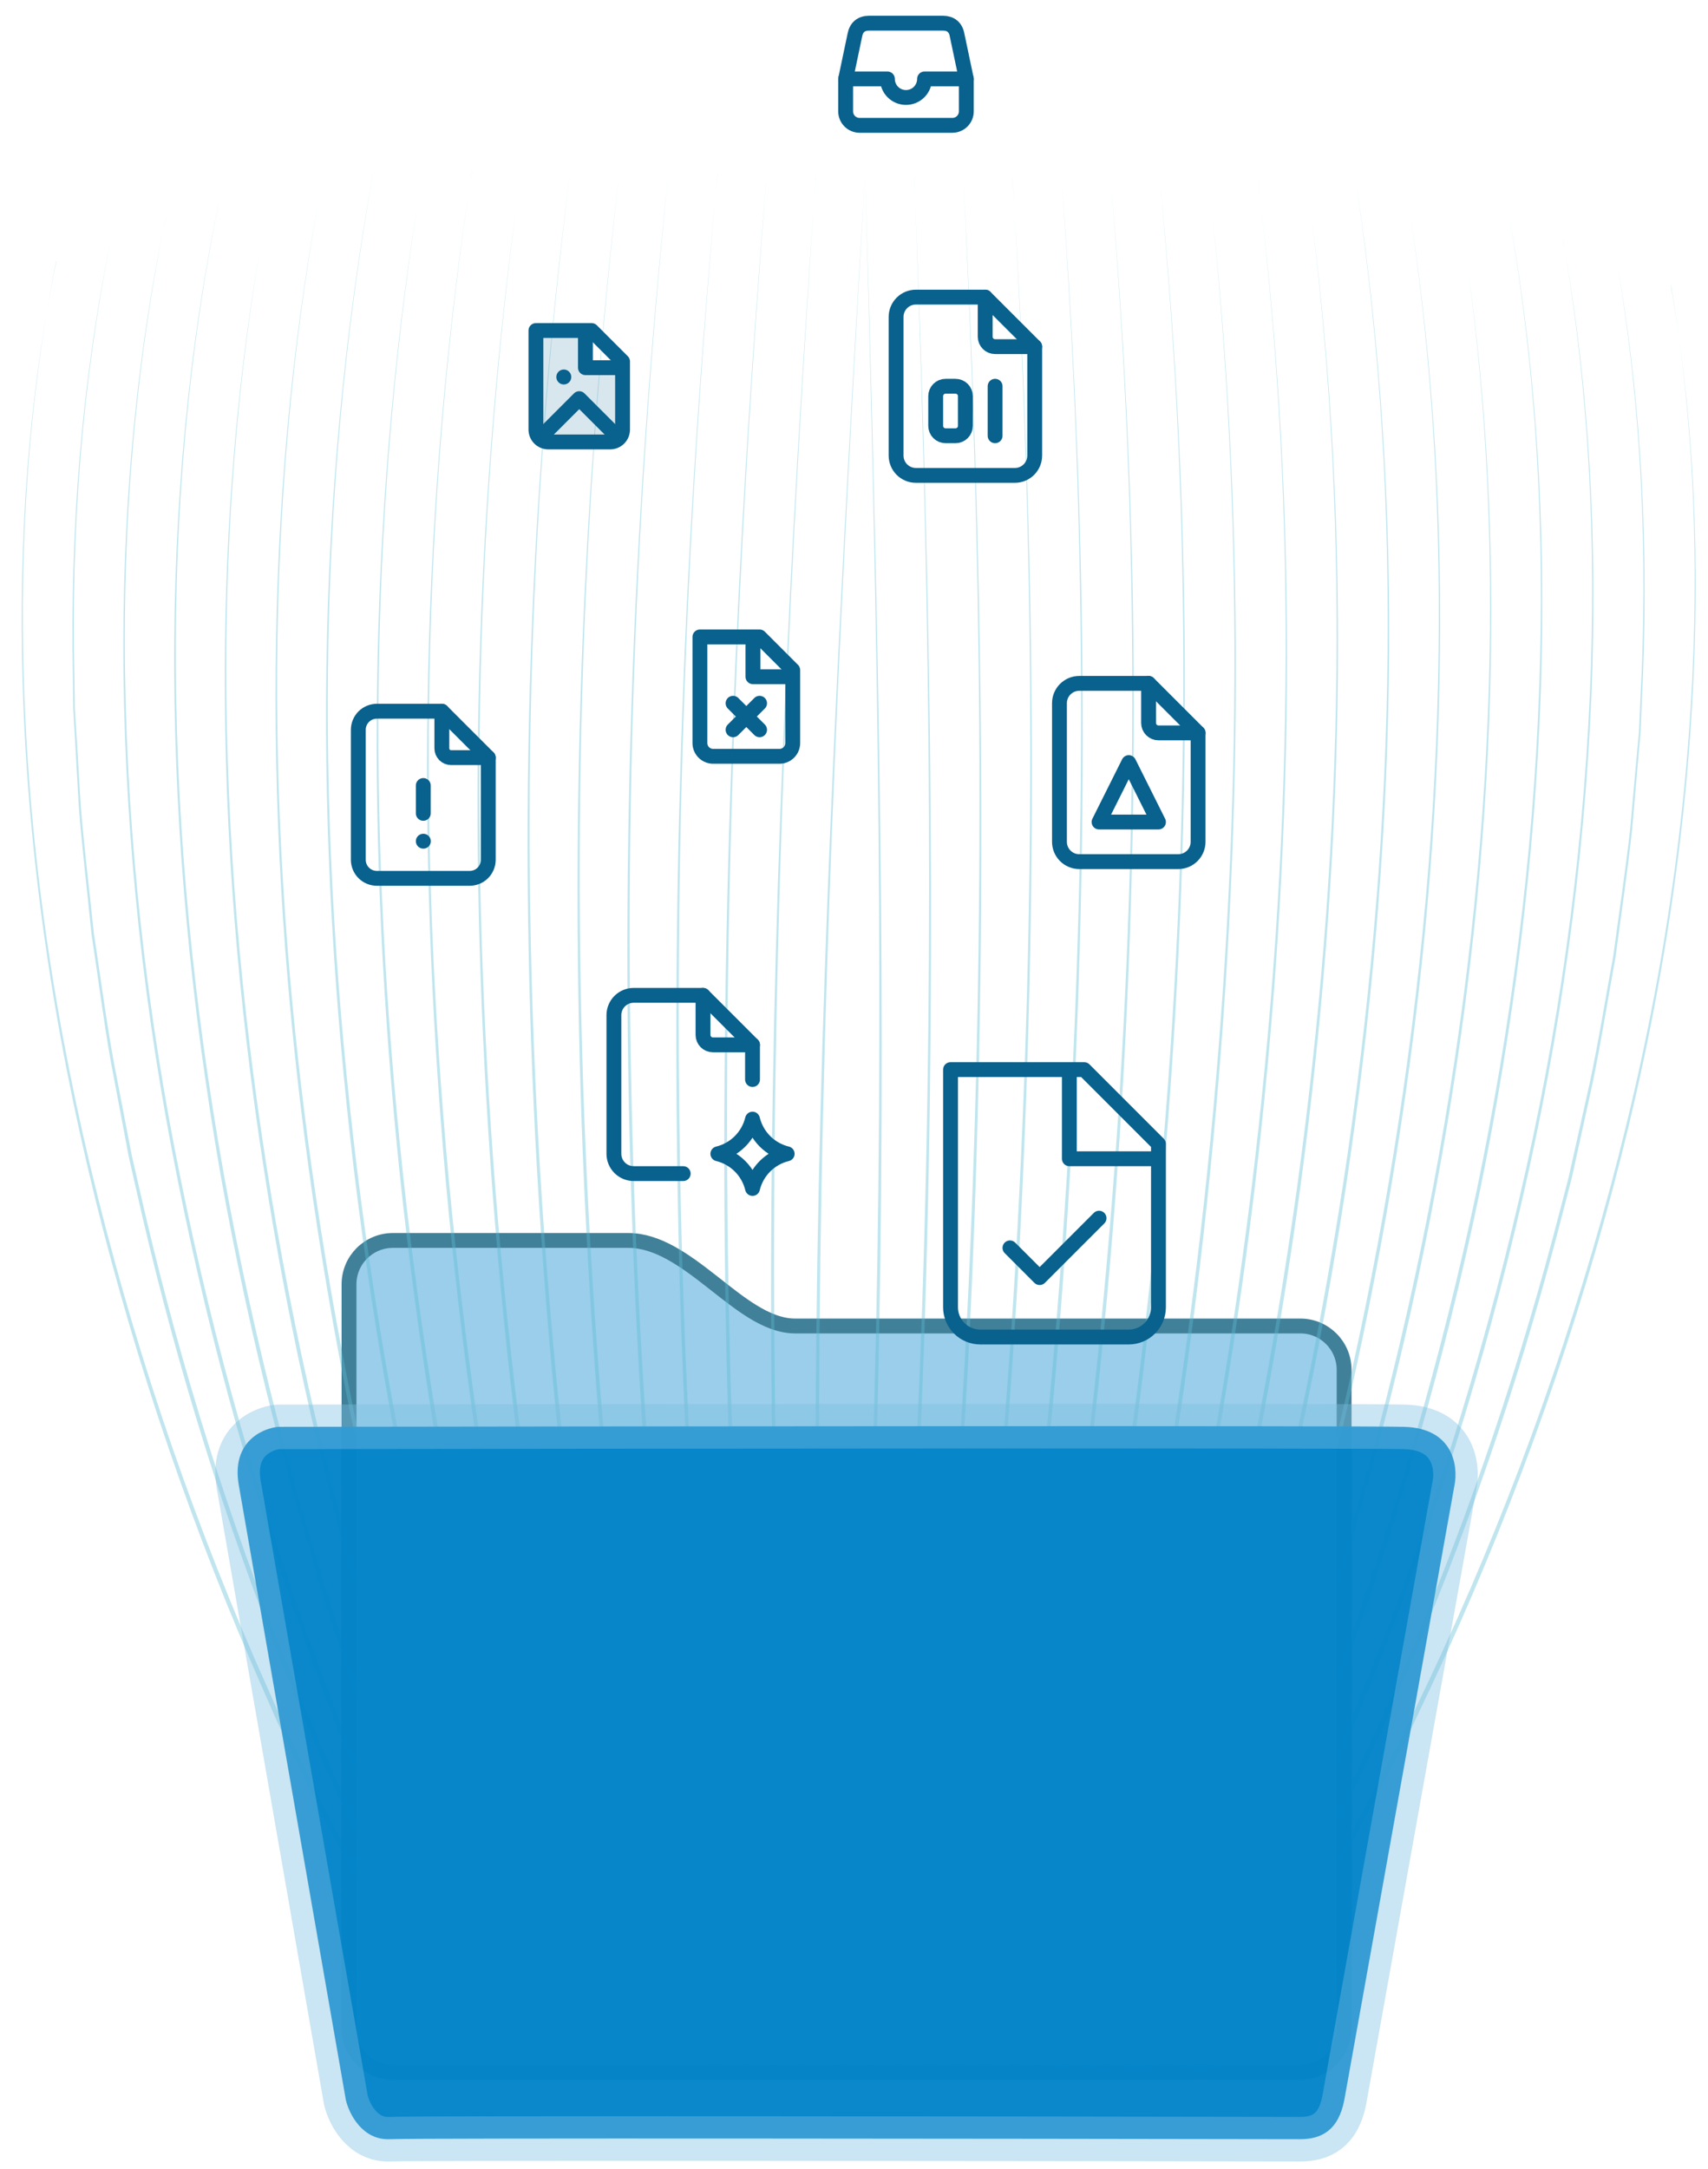 <svg width="115" height="146" viewBox="0 0 115 146" fill="none" xmlns="http://www.w3.org/2000/svg">
<path d="M87.552 89.258C89.184 89.258 90.499 90.579 90.499 92.212V136.545C90.499 138.177 89.175 139.5 87.541 139.5H26.457C24.823 139.5 23.499 138.177 23.499 136.545V88.758V86.455C23.499 84.823 24.819 83.5 26.453 83.5C30.196 83.5 36.426 83.501 42.304 83.5C44.264 83.5 46.074 84.811 47.938 86.272C48.04 86.352 48.142 86.432 48.245 86.513C49.051 87.147 49.866 87.788 50.673 88.284C51.581 88.842 52.541 89.258 53.541 89.258H53.607H53.673H53.739H53.805H53.871H53.937H54.003H54.07H54.136H54.203H54.27H54.337H54.403H54.47H54.538H54.605H54.672H54.739H54.807H54.875H54.942H55.01H55.078H55.146H55.214H55.282H55.35H55.419H55.487H55.556H55.624H55.693H55.762H55.831H55.9H55.969H56.038H56.107H56.176H56.246H56.315H56.385H56.455H56.524H56.594H56.664H56.734H56.804H56.874H56.944H57.014H57.085H57.155H57.226H57.296H57.367H57.438H57.508H57.579H57.65H57.721H57.792H57.863H57.935H58.006H58.077H58.149H58.22H58.292H58.363H58.435H58.507H58.578H58.65H58.722H58.794H58.866H58.938H59.011H59.083H59.155H59.227H59.3H59.372H59.445H59.517H59.59H59.663H59.736H59.808H59.881H59.954H60.027H60.1H60.173H60.246H60.319H60.392H60.466H60.539H60.612H60.686H60.759H60.833H60.906H60.98H61.053H61.127H61.2H61.274H61.348H61.422H61.496H61.569H61.643H61.717H61.791H61.865H61.939H62.013H62.088H62.162H62.236H62.31H62.384H62.459H62.533H62.607H62.682H62.756H62.831H62.905H62.98H63.054H63.129H63.203H63.278H63.352H63.427H63.502H63.576H63.651H63.726H63.8H63.875H63.95H64.025H64.1H64.174H64.249H64.324H64.399H64.474H64.549H64.624H64.699H64.774H64.849H64.924H64.999H65.073H65.148H65.224H65.299H65.374H65.448H65.523H65.599H65.674H65.749H65.824H65.899H65.974H66.049H66.124H66.199H66.274H66.349H66.424H66.499H66.574H66.649H66.724H66.799H66.874H66.95H67.025H67.1H67.174H67.249H67.325H67.4H67.474H67.549H67.624H67.699H67.774H67.849H67.924H67.999H68.074H68.149H68.224H68.298H68.373H68.448H68.523H68.597H68.672H68.747H68.822H68.896H68.971H69.046H69.12H69.195H69.269H69.344H69.418H69.493H69.567H69.642H69.716H69.79H69.865H69.939H70.013H70.088H70.162H70.236H70.31H70.384H70.458H70.532H70.606H70.68H70.754H70.828H70.902H70.976H71.049H71.123H71.197H71.271H71.344H71.418H71.491H71.565H71.638H71.712H71.785H71.858H71.932H72.005H72.078H72.151H72.224H72.297H72.37H72.443H72.516H72.589H72.662H72.734H72.807H72.879H72.952H73.025H73.097H73.169H73.242H73.314H73.386H73.458H73.53H73.602H73.674H73.746H73.818H73.89H73.962H74.033H74.105H74.176H74.248H74.319H74.39H74.462H74.533H74.604H74.675H74.746H74.817H74.888H74.958H75.029H75.1H75.17H75.241H75.311H75.381H75.452H75.522H75.592H75.662H75.732H75.802H75.871H75.941H76.011H76.08H76.15H76.219H76.288H76.358H76.427H76.496H76.564H76.633H76.702H76.771H76.839H76.908H76.976H77.045H77.113H77.181H77.249H77.317H77.385H77.453H77.52H77.588H77.655H77.722H77.79H77.857H77.924H77.991H78.058H78.125H78.191H78.258H78.324H78.391H78.457H78.523H78.589H78.655H78.721H78.787H78.853H78.918H78.983H79.049H79.114H79.179H79.244H79.309H79.374H79.438H79.503H79.567H79.632H79.696H79.76H79.824H79.888H79.951H80.015H80.078H80.142H80.205H80.268H80.331H80.394H80.457H80.519H80.582H80.644H80.707H80.769H80.831H80.893H80.954H81.016H81.078H81.139H81.2H81.261H81.322H81.383H81.444H81.504H81.565H81.625H81.686H81.746H81.805H81.865H81.925H81.984H82.044H82.103H82.162H82.221H82.28H82.338H82.397H82.456H82.514H82.572H82.63H82.688H82.745H82.803H82.86H82.917H82.975H83.031H83.088H83.145H83.201H83.258H83.314H83.37H83.426H83.481H83.537H83.592H83.648H83.703H83.758H83.812H83.867H83.922H83.976H84.03H84.084H84.138H84.192H84.245H84.299H84.352H84.405H84.457H84.51H84.563H84.615H84.667H84.719H84.771H84.823H84.874H84.926H84.977H85.028H85.079H85.129H85.18H85.23H85.28H85.33H85.38H85.43H85.479H85.528H85.578H85.626H85.675H85.724H85.772H85.82H85.868H85.916H85.964H86.011H86.059H86.106H86.153H86.199H86.246H86.292H86.338H86.384H86.43H86.476H86.521H86.566H86.611H86.656H86.701H86.745H86.79H86.834H86.877H86.921H86.965H87.008H87.051H87.094H87.137H87.179H87.221H87.263H87.305H87.347H87.388H87.43H87.471H87.512H87.552Z" fill="#0485CA" fill-opacity="0.4" stroke="#418099"/>
<g clip-path="url(#clip0_342_11906)">
<path d="M108.876 17.691C110.584 27.378 111.032 37.281 110.552 47.118L110.461 49.293L110.271 51.449L109.897 55.779C109.591 58.66 109.151 61.517 108.78 64.397C108.259 67.235 107.812 70.108 107.227 72.933L106.292 77.178L105.828 79.301L105.282 81.404C100.073 101.847 91.888 121.588 80.685 139.478L80.218 139.471C91.514 121.595 99.793 101.843 105.067 81.354L105.612 79.262L106.088 77.14L107.034 72.912C107.637 70.082 108.089 67.226 108.617 64.377C108.999 61.508 109.445 58.646 109.762 55.777L110.148 51.453L110.35 49.285L110.447 47.116C110.962 37.292 110.537 27.401 108.876 17.691Z" fill="#5CBDD2" fill-opacity="0.39"/>
<path d="M78.088 12.138C80.42 35.246 80.258 58.58 78.112 81.708C77.028 93.26 75.459 104.788 73.342 116.202C72.263 121.911 71.097 127.596 69.773 133.255C69.281 135.265 68.819 137.288 68.309 139.293L67.906 139.287C68.433 137.247 68.914 135.201 69.406 133.161C70.747 127.526 71.925 121.836 73.021 116.138C75.173 104.731 76.783 93.233 77.902 81.681C80.118 58.578 80.344 35.25 78.088 12.138Z" fill="#5CBDD2" fill-opacity="0.39"/>
<path d="M68.171 11.99C69.742 36.33 69.921 60.754 68.581 85.109C67.891 97.283 66.797 109.44 65.284 121.543C64.529 127.445 63.728 133.346 62.758 139.21L62.384 139.204C63.366 133.317 64.197 127.405 64.969 121.497C66.523 109.406 67.651 97.268 68.371 85.094C69.786 60.752 69.672 36.329 68.177 11.99L68.171 11.99Z" fill="#5CBDD2" fill-opacity="0.39"/>
<path d="M64.864 11.941C66.176 36.775 66.505 61.677 65.432 86.534C64.878 98.963 63.974 111.368 62.661 123.739C62.122 128.899 61.484 134.046 60.776 139.186L60.42 139.181C61.134 134.035 61.795 128.888 62.34 123.71C63.688 111.352 64.627 98.947 65.216 86.525C66.365 61.687 66.1 36.792 64.864 11.947L64.864 11.941Z" fill="#5CBDD2" fill-opacity="0.39"/>
<path d="M84.702 12.237C87.55 34.812 87.132 57.732 84.439 80.312C83.078 91.597 81.116 102.825 78.601 113.916L76.589 122.204C75.841 124.956 75.156 127.715 74.35 130.442C73.538 133.164 72.796 135.916 71.908 138.619C71.828 138.864 71.748 139.109 71.663 139.349L71.242 139.342C71.34 139.062 71.432 138.77 71.53 138.49C72.423 135.805 73.177 133.053 74.001 130.343C74.813 127.622 75.503 124.857 76.257 122.129L78.298 113.853C80.848 102.774 82.827 91.575 84.229 80.292C86.997 57.742 87.491 34.835 84.708 12.249L84.702 12.237Z" fill="#5CBDD2" fill-opacity="0.39"/>
<path d="M80.48 128.61C79.145 132.256 77.653 135.854 76.081 139.409L75.631 139.402C77.245 135.812 78.766 132.18 80.136 128.487C82.161 123.226 83.948 117.891 85.647 112.519C88.981 101.763 91.589 90.779 93.49 79.673C95.386 68.573 96.548 57.333 96.821 46.074C97.061 35.5 96.53 24.88 94.945 14.402C96.565 24.874 97.149 35.49 96.921 46.075C96.694 57.347 95.561 68.599 93.694 79.717C91.827 90.836 89.249 101.838 85.944 112.612C84.273 118.001 82.493 123.348 80.48 128.616L80.48 128.61Z" fill="#5CBDD2" fill-opacity="0.39"/>
<path d="M105.235 16.128C107.048 26.216 107.561 36.514 107.157 46.733C106.676 58.188 105.079 69.592 102.487 80.77C99.918 91.942 96.463 102.914 92.201 113.55C90.099 118.892 87.701 124.101 85.187 129.249C83.452 132.714 81.607 136.106 79.68 139.463L79.213 139.456C81.198 136.053 83.091 132.603 84.862 129.086C87.382 123.955 89.797 118.759 91.905 113.434C96.195 102.827 99.685 91.874 102.283 80.72C104.904 69.566 106.535 58.18 107.045 46.737C107.49 36.513 106.995 26.227 105.241 16.134L105.235 16.128Z" fill="#5CBDD2" fill-opacity="0.39"/>
<path d="M88.169 112.71C85.093 121.821 81.569 130.779 77.372 139.428L76.922 139.421C81.178 130.744 84.755 121.757 87.872 112.611C91.498 101.918 94.403 90.968 96.497 79.859C98.586 68.762 99.906 57.507 100.244 46.207C100.519 36.772 100.111 27.309 98.813 17.957C100.146 27.304 100.589 36.773 100.343 46.209C100.051 57.52 98.767 68.788 96.701 79.897C94.647 91.019 91.766 101.993 88.169 112.704L88.169 112.71Z" fill="#5CBDD2" fill-opacity="0.39"/>
<path d="M91.311 12.336C94.719 34.65 93.981 57.435 90.649 79.713C88.963 90.864 86.606 101.904 83.592 112.77C82.797 115.475 82.044 118.185 81.209 120.883C80.321 123.557 79.533 126.261 78.57 128.916C77.63 131.571 76.731 134.244 75.698 136.869C75.364 137.714 75.036 138.554 74.69 139.388L74.24 139.381C74.61 138.501 74.974 137.609 75.32 136.722C76.353 134.11 77.269 131.442 78.221 128.799C79.184 126.156 79.984 123.452 80.877 120.779C81.724 118.093 82.478 115.382 83.289 112.69C86.327 101.847 88.718 90.819 90.433 79.692C93.84 57.445 94.636 34.666 91.311 12.348L91.311 12.336Z" fill="#5CBDD2" fill-opacity="0.39"/>
<path d="M112.495 19.199C114.121 28.551 114.486 38.095 113.924 47.561C113.241 59.272 111.15 70.885 108.006 82.172C104.857 93.471 100.7 104.484 95.633 115.056L94.692 117.042L93.674 118.998L91.635 122.893C90.978 124.203 90.2 125.446 89.485 126.726C88.742 128 88.039 129.28 87.278 130.53C85.698 132.994 84.187 135.511 82.555 137.945L81.498 139.495L81.019 139.488L82.231 137.723C83.863 135.295 85.379 132.79 86.965 130.338C87.726 129.088 88.441 127.802 89.184 126.54C89.899 125.266 90.689 124.034 91.345 122.724L93.385 118.842L94.401 116.897L95.355 114.911C100.451 104.381 104.636 93.391 107.814 82.122C110.999 70.848 113.118 59.258 113.836 47.56C114.422 38.112 114.091 28.545 112.513 19.2L112.495 19.199Z" fill="#5CBDD2" fill-opacity="0.39"/>
<path d="M71.479 12.039C73.302 35.919 73.358 59.931 71.739 83.819C70.929 95.762 69.653 107.681 67.944 119.535C67.502 122.497 67.084 125.465 66.572 128.408L65.84 132.838L65.032 137.255C64.917 137.916 64.796 138.583 64.675 139.238L64.289 139.232C64.422 138.548 64.543 137.869 64.665 137.185L65.49 132.774L66.234 128.356C66.758 125.401 67.187 122.451 67.635 119.483C69.372 107.648 70.678 95.741 71.523 83.803C73.212 59.929 73.226 35.918 71.479 12.039Z" fill="#5CBDD2" fill-opacity="0.39"/>
<path d="M73.864 137.575C73.65 138.176 73.431 138.765 73.206 139.366L72.773 139.359C73.017 138.724 73.254 138.082 73.486 137.44C74.455 134.785 75.278 132.081 76.16 129.408C77.036 126.722 77.79 124 78.613 121.296C79.379 118.574 80.086 115.851 80.828 113.116C83.604 102.176 85.786 91.068 87.339 79.881C90.322 58.231 91.008 36.166 88.287 14.45C91.084 36.162 90.462 58.233 87.555 79.902C86.037 91.107 83.884 102.233 81.137 113.191C80.4 115.926 79.693 118.655 78.939 121.383C78.127 124.099 77.385 126.821 76.515 129.513C75.627 132.198 74.821 134.908 73.858 137.575L73.864 137.575Z" fill="#5CBDD2" fill-opacity="0.39"/>
<path d="M72.093 131.682C71.407 134.229 70.766 136.783 70.027 139.318L69.612 139.312C70.375 136.76 71.022 134.165 71.727 131.594C72.481 128.825 73.107 126.024 73.803 123.242C74.453 120.454 75.05 117.652 75.676 114.852C78.012 103.629 79.807 92.287 81.07 80.884C83.468 58.874 83.883 36.594 81.646 14.544C83.959 36.595 83.602 58.882 81.274 80.91C80.063 92.332 78.292 103.686 75.985 114.927C75.37 117.728 74.785 120.541 74.141 123.329C73.451 126.117 72.836 128.918 72.093 131.688L72.093 131.682Z" fill="#5CBDD2" fill-opacity="0.39"/>
<path d="M61.557 11.891C62.603 37.273 63.089 62.682 62.294 88.071C61.889 100.766 61.173 113.456 60.066 126.111C59.803 129.275 59.458 132.426 59.153 135.595C59.024 136.784 58.89 137.967 58.755 139.156L58.41 139.15C58.539 137.956 58.68 136.749 58.82 135.555C59.13 132.403 59.476 129.246 59.751 126.083C60.898 113.434 61.649 100.756 62.084 88.074C62.954 62.697 62.533 37.278 61.562 11.897L61.557 11.891Z" fill="#5CBDD2" fill-opacity="0.39"/>
<path d="M101.585 14.384C103.496 24.943 104.101 35.711 103.748 46.429C103.362 57.804 101.906 69.128 99.624 80.263C97.307 91.393 94.145 102.351 90.239 113.028C86.93 122.077 83.087 130.931 78.57 139.446L78.12 139.439C82.69 130.901 86.575 122.007 89.937 112.924C93.872 102.27 97.063 91.336 99.409 80.213C101.726 69.096 103.221 57.79 103.631 46.427C104.025 35.721 103.455 24.954 101.585 14.384Z" fill="#5CBDD2" fill-opacity="0.39"/>
<path d="M74.781 12.089C76.856 35.562 76.818 59.197 74.936 82.675C73.989 94.417 72.587 106.117 70.654 117.745C69.684 123.556 68.627 129.348 67.396 135.114C67.124 136.506 66.828 137.886 66.527 139.266L66.13 139.26C66.449 137.851 66.756 136.447 67.04 135.038C68.284 129.284 69.346 123.492 70.333 117.693C72.301 106.09 73.744 94.39 74.72 82.666C76.678 59.2 76.785 35.561 74.781 12.089Z" fill="#5CBDD2" fill-opacity="0.39"/>
<path d="M57.533 128.625C57.27 132.129 57.002 135.627 56.698 139.119L56.342 139.114C56.657 135.61 56.943 132.107 57.212 128.602C58.148 115.652 58.698 102.684 58.98 89.706C59.543 63.761 58.966 37.794 58.255 11.842C59.031 37.795 59.689 63.752 59.196 89.72C58.955 102.693 58.44 115.668 57.533 128.625Z" fill="#5CBDD2" fill-opacity="0.39"/>
<path d="M77.334 46L77.334 48.667C77.334 48.843 77.404 49.013 77.529 49.138C77.654 49.263 77.823 49.333 78 49.333L80.667 49.333" stroke="#09618D" stroke-linecap="round" stroke-linejoin="round"/>
<path d="M79.334 58L72.667 58C72.313 58 71.974 57.859 71.724 57.609C71.474 57.359 71.334 57.02 71.334 56.667L71.334 47.333C71.334 46.98 71.474 46.641 71.724 46.391C71.974 46.141 72.313 46 72.667 46L77.334 46L80.667 49.333L80.667 56.667C80.667 57.02 80.526 57.359 80.276 57.609C80.026 57.859 79.687 58 79.334 58Z" stroke="#09618D" stroke-linecap="round" stroke-linejoin="round"/>
<path d="M74 55.334L78 55.334L76 51.334L74 55.334Z" stroke="#09618D" stroke-linecap="round" stroke-linejoin="round"/>
<path d="M66 90C65.47 90 64.961 89.789 64.586 89.414C64.211 89.039 64 88.53 64 88L64 72L73 72L78 77L78 88C78 88.53 77.789 89.039 77.414 89.414C77.039 89.789 76.53 90 76 90L66 90Z" stroke="#09618D" stroke-linecap="round" stroke-linejoin="round"/>
<path d="M72 72L72 78L78 78" stroke="#09618D" stroke-linejoin="round"/>
<path d="M74 82L70 86L68 84" stroke="#09618D" stroke-linecap="round" stroke-linejoin="round"/>
<path d="M66.333 20L66.333 22.667C66.333 22.843 66.404 23.013 66.529 23.138C66.654 23.263 66.823 23.333 67 23.333L69.667 23.333M63 26.667C63 26.49 63.07 26.32 63.195 26.195C63.32 26.07 63.49 26 63.667 26L64.333 26C64.51 26 64.68 26.07 64.805 26.195C64.93 26.32 65 26.49 65 26.667L65 28.667C65 28.843 64.93 29.013 64.805 29.138C64.68 29.263 64.51 29.333 64.333 29.333L63.667 29.333C63.49 29.333 63.32 29.263 63.195 29.138C63.07 29.013 63 28.843 63 28.667L63 26.667Z" stroke="#09618D" stroke-linecap="round" stroke-linejoin="round"/>
<path d="M67 26L67 29.333M68.334 32L61.667 32C61.313 32 60.974 31.86 60.724 31.61C60.474 31.359 60.334 31.02 60.334 30.667L60.334 21.333C60.334 20.98 60.474 20.641 60.724 20.39C60.974 20.14 61.313 20 61.667 20L66.334 20L69.667 23.333L69.667 30.667C69.667 31.02 69.526 31.359 69.276 31.61C69.026 31.86 68.687 32 68.334 32Z" stroke="#09618D" stroke-linecap="round" stroke-linejoin="round"/>
</g>
<g clip-path="url(#clip1_342_11906)">
<path d="M7.459 16.175C5.462 25.807 4.718 35.692 4.904 45.539L4.93 47.716L5.056 49.876L5.301 54.215C5.52 57.105 5.875 59.973 6.159 62.864C6.596 65.715 6.956 68.601 7.457 71.442L8.264 75.713L8.665 77.848L9.147 79.968C13.743 100.557 21.335 120.534 31.998 138.75L32.466 138.757C21.709 120.551 14.024 100.561 9.364 79.924L8.881 77.817L8.469 75.681L7.65 71.427C7.132 68.58 6.765 65.712 6.323 62.848C6.027 59.969 5.667 57.095 5.435 54.217L5.178 49.884L5.041 47.712L5.009 45.541C4.788 35.705 5.508 25.831 7.459 16.175Z" fill="#5CBDD2" fill-opacity="0.39"/>
<path d="M38.399 11.545C35.378 34.572 34.842 57.901 36.296 81.083C37.035 92.663 38.259 104.232 40.034 115.704C40.942 121.443 41.938 127.16 43.092 132.856C43.523 134.88 43.925 136.916 44.374 138.935L44.777 138.941C44.311 136.887 43.892 134.827 43.461 132.773C42.289 127.101 41.282 121.378 40.356 115.65C38.546 104.183 37.281 92.643 36.507 81.063C34.983 57.903 35.454 34.58 38.399 11.545Z" fill="#5CBDD2" fill-opacity="0.39"/>
<path d="M48.316 11.693C46.018 35.975 45.11 60.383 45.722 84.767C46.048 96.957 46.778 109.14 47.929 121.283C48.507 127.205 49.131 133.128 49.926 139.018L50.3 139.023C49.494 133.11 48.84 127.175 48.245 121.247C47.053 109.115 46.288 96.948 45.932 84.759C45.244 60.385 46.088 35.976 48.31 11.693L48.316 11.693Z" fill="#5CBDD2" fill-opacity="0.39"/>
<path d="M51.623 11.743C49.569 36.527 48.496 61.408 48.825 86.286C49.008 98.725 49.541 111.153 50.484 123.557C50.868 128.731 51.352 133.894 51.906 139.053L52.263 139.059C51.703 133.894 51.196 128.73 50.806 123.538C49.828 111.145 49.259 98.718 49.042 86.284C48.636 61.422 49.645 36.546 51.623 11.749L51.623 11.743Z" fill="#5CBDD2" fill-opacity="0.39"/>
<path d="M31.785 11.446C28.264 33.927 27.997 56.848 30.014 79.499C31.037 90.819 32.663 102.101 34.846 113.262L36.609 121.607C37.275 124.38 37.876 127.158 38.601 129.908C39.331 132.653 39.991 135.426 40.798 138.154C40.87 138.402 40.943 138.649 41.021 138.891L41.441 138.897C41.352 138.614 41.269 138.319 41.18 138.037C40.367 135.326 39.695 132.553 38.953 129.82C38.222 127.075 37.615 124.291 36.943 121.542L35.151 113.208C32.933 102.058 31.289 90.805 30.225 79.485C28.131 56.862 28.322 33.951 31.779 11.458L31.785 11.446Z" fill="#5CBDD2" fill-opacity="0.39"/>
<path d="M32.529 127.894C33.754 131.578 35.137 135.219 36.603 138.819L37.053 138.826C35.547 135.189 34.135 131.514 32.875 127.781C31.008 122.462 29.382 117.076 27.844 111.656C24.833 100.805 22.555 89.748 20.986 78.59C19.422 67.438 18.597 56.168 18.66 44.906C18.736 34.33 19.584 23.73 21.482 13.305C19.549 23.724 18.649 34.317 18.561 44.904C18.451 56.178 19.247 67.459 20.781 78.628C22.314 89.797 24.563 100.871 27.545 111.739C29.053 117.177 30.674 122.574 32.529 127.899L32.529 127.894Z" fill="#5CBDD2" fill-opacity="0.39"/>
<path d="M11.145 14.722C9.031 24.752 8.211 35.029 8.31 45.255C8.448 56.721 9.703 68.167 11.961 79.417C14.195 90.661 17.32 101.731 21.262 112.49C23.204 117.893 25.445 123.171 27.805 128.392C29.435 131.907 31.178 135.353 33.003 138.765L33.471 138.772C31.588 135.312 29.799 131.807 28.134 128.238C25.769 123.035 23.51 117.768 21.562 112.383C17.59 101.653 14.43 90.6 12.166 79.373C9.879 68.146 8.589 56.717 8.421 45.263C8.281 35.03 9.084 24.764 11.139 14.728L11.145 14.722Z" fill="#5CBDD2" fill-opacity="0.39"/>
<path d="M25.318 111.77C28.12 120.97 31.375 130.029 35.312 138.799L35.762 138.806C31.767 130.006 28.46 120.916 25.617 111.681C22.313 100.884 19.736 89.852 17.975 78.686C16.218 67.531 15.236 56.241 15.235 44.937C15.242 35.498 15.932 26.051 17.509 16.742C15.897 26.045 15.172 35.497 15.136 44.935C15.089 56.251 16.037 67.552 17.77 78.718C19.49 89.896 22.043 100.951 25.318 111.764L25.318 111.77Z" fill="#5CBDD2" fill-opacity="0.39"/>
<path d="M25.176 11.348C21.103 33.55 21.16 56.347 23.824 78.714C25.177 89.91 27.202 101.016 29.891 111.968C30.604 114.695 31.276 117.427 32.031 120.148C32.838 122.847 33.545 125.574 34.428 128.256C35.288 130.938 36.107 133.637 37.061 136.291C37.37 137.147 37.673 137.996 37.993 138.839L38.443 138.846C38.1 137.955 37.763 137.053 37.443 136.156C36.489 133.514 35.653 130.82 34.781 128.15C33.897 125.479 33.178 122.752 32.365 120.053C31.599 117.343 30.927 114.611 30.196 111.896C27.484 100.967 25.423 89.873 24.041 78.7C21.3 56.361 21.185 33.568 25.175 11.359L25.176 11.348Z" fill="#5CBDD2" fill-opacity="0.39"/>
<path d="M3.796 17.575C1.892 26.874 1.241 36.403 1.521 45.882C1.854 57.608 3.597 69.278 6.402 80.654C9.212 92.042 13.038 103.175 17.787 113.893L18.669 115.907L19.627 117.892L21.549 121.845C22.166 123.175 22.907 124.441 23.583 125.742C24.289 127.037 24.953 128.338 25.676 129.61C27.182 132.12 28.616 134.681 30.175 137.162L31.186 138.744L31.665 138.751L30.506 136.95C28.947 134.475 27.506 131.925 25.995 129.427C25.271 128.155 24.596 126.848 23.89 125.565C23.214 124.27 22.461 123.015 21.844 121.686L19.921 117.744L18.963 115.77L18.07 113.757C13.29 103.079 9.435 91.969 6.595 80.61C3.749 69.246 1.977 57.598 1.608 45.883C1.306 36.422 1.922 26.869 3.779 17.575L3.796 17.575Z" fill="#5CBDD2" fill-opacity="0.39"/>
<path d="M45.008 11.644C42.472 35.459 41.699 59.458 42.603 83.383C43.056 95.346 43.976 107.298 45.33 119.197C45.683 122.171 46.012 125.15 46.436 128.107L47.035 132.557L47.711 136.996C47.807 137.661 47.908 138.331 48.009 138.989L48.395 138.995C48.282 138.307 48.181 137.625 48.08 136.937L47.387 132.504L46.775 128.065C46.34 125.096 45.999 122.135 45.64 119.155C44.257 107.272 43.307 95.332 42.82 83.375C41.845 59.461 42.548 35.46 45.008 11.644Z" fill="#5CBDD2" fill-opacity="0.39"/>
<path d="M38.874 137.052C39.069 137.659 39.271 138.254 39.478 138.862L39.91 138.868C39.686 138.225 39.468 137.577 39.255 136.928C38.366 134.246 37.624 131.519 36.822 128.82C36.027 126.109 35.355 123.366 34.613 120.638C33.929 117.894 33.303 115.151 32.643 112.396C30.195 101.378 28.346 90.21 27.128 78.981C24.794 57.252 24.767 35.177 28.135 13.551C24.691 35.17 24.654 57.25 26.912 78.995C28.094 90.241 29.914 101.426 32.333 112.462C32.987 115.217 33.612 117.966 34.284 120.716C35.015 123.454 35.675 126.198 36.464 128.914C37.271 131.625 37.996 134.358 38.879 137.052L38.874 137.052Z" fill="#5CBDD2" fill-opacity="0.39"/>
<path d="M40.819 131.215C41.43 133.781 41.993 136.353 42.656 138.909L43.071 138.916C42.385 136.342 41.816 133.728 41.189 131.138C40.517 128.347 39.975 125.529 39.362 122.728C38.796 119.921 38.283 117.103 37.741 114.285C35.741 102.998 34.286 91.607 33.364 80.171C31.625 58.099 31.876 35.817 34.77 13.844C31.8 35.816 31.491 58.103 33.16 80.192C34.029 91.644 35.46 103.046 37.43 114.351C37.961 117.169 38.462 119.998 39.022 122.805C39.629 125.612 40.16 128.43 40.819 131.22L40.819 131.215Z" fill="#5CBDD2" fill-opacity="0.39"/>
<path d="M54.931 11.792C53.126 37.132 51.882 62.514 51.917 87.916C51.944 100.618 52.28 113.323 53.008 126.006C53.177 129.176 53.428 132.336 53.637 135.513C53.73 136.705 53.83 137.891 53.929 139.084L54.273 139.089C54.18 137.891 54.076 136.681 53.971 135.482C53.755 132.323 53.504 129.157 53.324 125.987C52.554 113.31 52.183 100.615 52.127 87.925C52.016 62.534 53.196 37.139 54.925 11.798L54.931 11.792Z" fill="#5CBDD2" fill-opacity="0.39"/>
<path d="M14.846 13.088C12.62 23.585 11.694 34.33 11.726 45.054C11.772 56.436 12.888 67.798 14.837 78.996C16.82 90.19 19.654 101.238 23.239 112.027C26.276 121.171 29.853 130.135 34.114 138.781L34.563 138.788C30.251 130.118 26.633 121.112 23.544 111.931C19.93 101.165 17.067 90.141 15.054 78.953C13.07 67.771 11.913 56.426 11.843 45.056C11.769 34.343 12.661 23.597 14.846 13.088Z" fill="#5CBDD2" fill-opacity="0.39"/>
<path d="M41.706 11.594C38.931 34.995 38.263 58.621 39.442 82.145C40.038 93.91 41.09 105.647 42.675 117.327C43.47 123.164 44.353 128.985 45.412 134.785C45.643 136.185 45.897 137.573 46.156 138.961L46.554 138.967C46.277 137.549 46.011 136.137 45.77 134.72C44.699 128.932 43.81 123.111 42.997 117.285C41.377 105.628 40.284 93.89 39.659 82.142C38.403 58.629 39.001 34.996 41.706 11.594Z" fill="#5CBDD2" fill-opacity="0.39"/>
<path d="M55.465 128.594C55.622 132.104 55.786 135.609 55.985 139.108L56.342 139.114C56.131 135.603 55.95 132.092 55.786 128.581C55.238 115.608 55.075 102.629 55.181 89.649C55.394 63.699 56.746 37.761 58.232 11.842C56.681 37.76 55.248 63.685 54.965 89.657C54.818 102.631 54.945 115.616 55.465 128.594Z" fill="#5CBDD2" fill-opacity="0.39"/>
<path opacity="0.16" d="M36.917 29.75C36.696 29.75 36.484 29.662 36.328 29.506C36.171 29.35 36.084 29.138 36.084 28.917L36.084 22.25L39.417 22.25L39.417 24.75L41.917 24.75L41.917 28.917C41.917 29.138 41.829 29.35 41.673 29.506C41.517 29.662 41.304 29.75 41.084 29.75L36.917 29.75Z" fill="#09618D"/>
<path d="M36.917 29.75C36.696 29.75 36.484 29.662 36.328 29.506C36.171 29.35 36.084 29.138 36.084 28.917L36.084 22.25L39.834 22.25L41.917 24.333L41.917 28.917C41.917 29.138 41.829 29.35 41.673 29.506C41.517 29.662 41.304 29.75 41.084 29.75L36.917 29.75Z" stroke="#09618D" stroke-linecap="round" stroke-linejoin="round"/>
<path d="M36.5 29.334L39 26.834L41.5 29.334" stroke="#09618D" stroke-linecap="round" stroke-linejoin="round"/>
<path d="M37.959 25.375L37.963 25.375L37.963 25.379L37.959 25.379L37.959 25.375Z" stroke="#09618D" stroke-linejoin="round"/>
<path d="M39.417 22.25L39.417 24.75L41.917 24.75" stroke="#09618D" stroke-linejoin="round"/>
<path d="M47.334 67L47.334 69.667C47.334 69.844 47.404 70.013 47.529 70.138C47.654 70.263 47.823 70.333 48 70.333L50.667 70.333M50.667 80C50.804 79.434 51.094 78.917 51.505 78.505C51.917 78.094 52.434 77.803 53 77.667C52.434 77.53 51.917 77.24 51.505 76.828C51.094 76.416 50.804 75.899 50.667 75.333C50.53 75.899 50.24 76.416 49.828 76.828C49.416 77.24 48.899 77.53 48.334 77.667C48.899 77.803 49.416 78.094 49.828 78.505C50.24 78.917 50.53 79.434 50.667 80Z" stroke="#09618D" stroke-linecap="round" stroke-linejoin="round"/>
<path d="M46 79L42.667 79C42.313 79 41.974 78.859 41.724 78.609C41.474 78.359 41.334 78.02 41.334 77.667L41.334 68.333C41.334 67.98 41.474 67.641 41.724 67.391C41.974 67.141 42.313 67 42.667 67L47.334 67L50.667 70.333L50.667 72.667" stroke="#09618D" stroke-linecap="round" stroke-linejoin="round"/>
<path d="M29.75 47.875L29.75 50.375C29.75 50.541 29.816 50.7 29.933 50.817C30.05 50.934 30.209 51 30.375 51L32.875 51" stroke="#09618D" stroke-linecap="round" stroke-linejoin="round"/>
<path d="M28.5 56.625L28.506 56.625M28.5 52.875L28.5 54.75M31.625 59.125L25.375 59.125C25.044 59.125 24.726 58.993 24.491 58.759C24.257 58.525 24.125 58.206 24.125 57.875L24.125 49.125C24.125 48.794 24.257 48.475 24.491 48.241C24.726 48.007 25.044 47.875 25.375 47.875L29.75 47.875L32.875 51L32.875 57.875C32.875 58.206 32.743 58.525 32.509 58.759C32.275 58.993 31.956 59.125 31.625 59.125Z" stroke="#09618D" stroke-linecap="round" stroke-linejoin="round"/>
<path d="M48.018 50.911C47.781 50.911 47.554 50.817 47.386 50.649C47.219 50.482 47.125 50.255 47.125 50.018L47.125 42.875L51.143 42.875L53.375 45.107L53.375 50.018C53.375 50.255 53.281 50.482 53.114 50.649C52.946 50.817 52.719 50.911 52.482 50.911L48.018 50.911Z" stroke="#09618D" stroke-linecap="round" stroke-linejoin="round"/>
<path d="M50.696 42.875L50.696 45.554L53.375 45.554" stroke="#09618D" stroke-linejoin="round"/>
<path d="M49.357 47.339L51.143 49.125M49.357 49.125L51.143 47.339" stroke="#09618D" stroke-linecap="round" stroke-linejoin="round"/>
</g>
<g filter="url(#filter0_b_342_11906)">
<path d="M23.286 141.357L16.076 99.954C15.576 97.082 17.635 96.152 18.727 96.047C42.62 96.011 91.233 95.962 94.541 96.047C97.85 96.131 98.182 98.687 97.935 99.954L90.512 141.357C90.117 143.422 88.951 143.997 87.543 143.997C67.891 143.962 28.122 143.913 26.255 143.997C24.389 144.082 23.498 142.272 23.286 141.357Z" fill="#0485CA" fill-opacity="0.97"/>
<path d="M23.286 141.357L16.076 99.954C15.576 97.082 17.635 96.152 18.727 96.047C42.62 96.011 91.233 95.962 94.541 96.047C97.85 96.131 98.182 98.687 97.935 99.954L90.512 141.357C90.117 143.422 88.951 143.997 87.543 143.997C67.891 143.962 28.122 143.913 26.255 143.997C24.389 144.082 23.498 142.272 23.286 141.357Z" stroke="#7CBFE1" stroke-opacity="0.4" stroke-width="3"/>
</g>
<path d="M63.5 1.562H58.5C57.992 1.562 57.66 1.836 57.562 2.344L56.938 5.312V7.5C56.938 7.748 57.037 7.986 57.213 8.162C57.389 8.338 57.627 8.437 57.875 8.438H64.125C64.373 8.437 64.612 8.338 64.787 8.162C64.963 7.986 65.062 7.748 65.062 7.5V5.312L64.438 2.344C64.34 1.816 63.988 1.562 63.5 1.562Z" stroke="#09618D" stroke-linejoin="round"/>
<path d="M56.938 5.312H59.75C59.75 5.644 59.882 5.962 60.116 6.196C60.35 6.431 60.669 6.562 61 6.562C61.331 6.562 61.65 6.431 61.884 6.196C62.118 5.962 62.25 5.644 62.25 5.312H65.062" stroke="#09618D" stroke-linecap="round" stroke-linejoin="round"/>
<defs>
<filter id="filter0_b_342_11906" x="10.499" y="90.5" width="92.999" height="59" filterUnits="userSpaceOnUse" color-interpolation-filters="sRGB">
<feFlood flood-opacity="0" result="BackgroundImageFix"/>
<feGaussianBlur in="BackgroundImageFix" stdDeviation="2"/>
<feComposite in2="SourceAlpha" operator="in" result="effect1_backgroundBlur_342_11906"/>
<feBlend mode="normal" in="SourceGraphic" in2="effect1_backgroundBlur_342_11906" result="shape"/>
</filter>
<clipPath id="clip0_342_11906">
<rect width="127.286" height="56.348" fill="white" transform="translate(56.342 139.114) rotate(-89.144)"/>
</clipPath>
<clipPath id="clip1_342_11906">
<rect width="127.286" height="56.348" fill="white" transform="matrix(0.015 -1 -1 -0.015 56.342 139.114)"/>
</clipPath>
</defs>
</svg>
